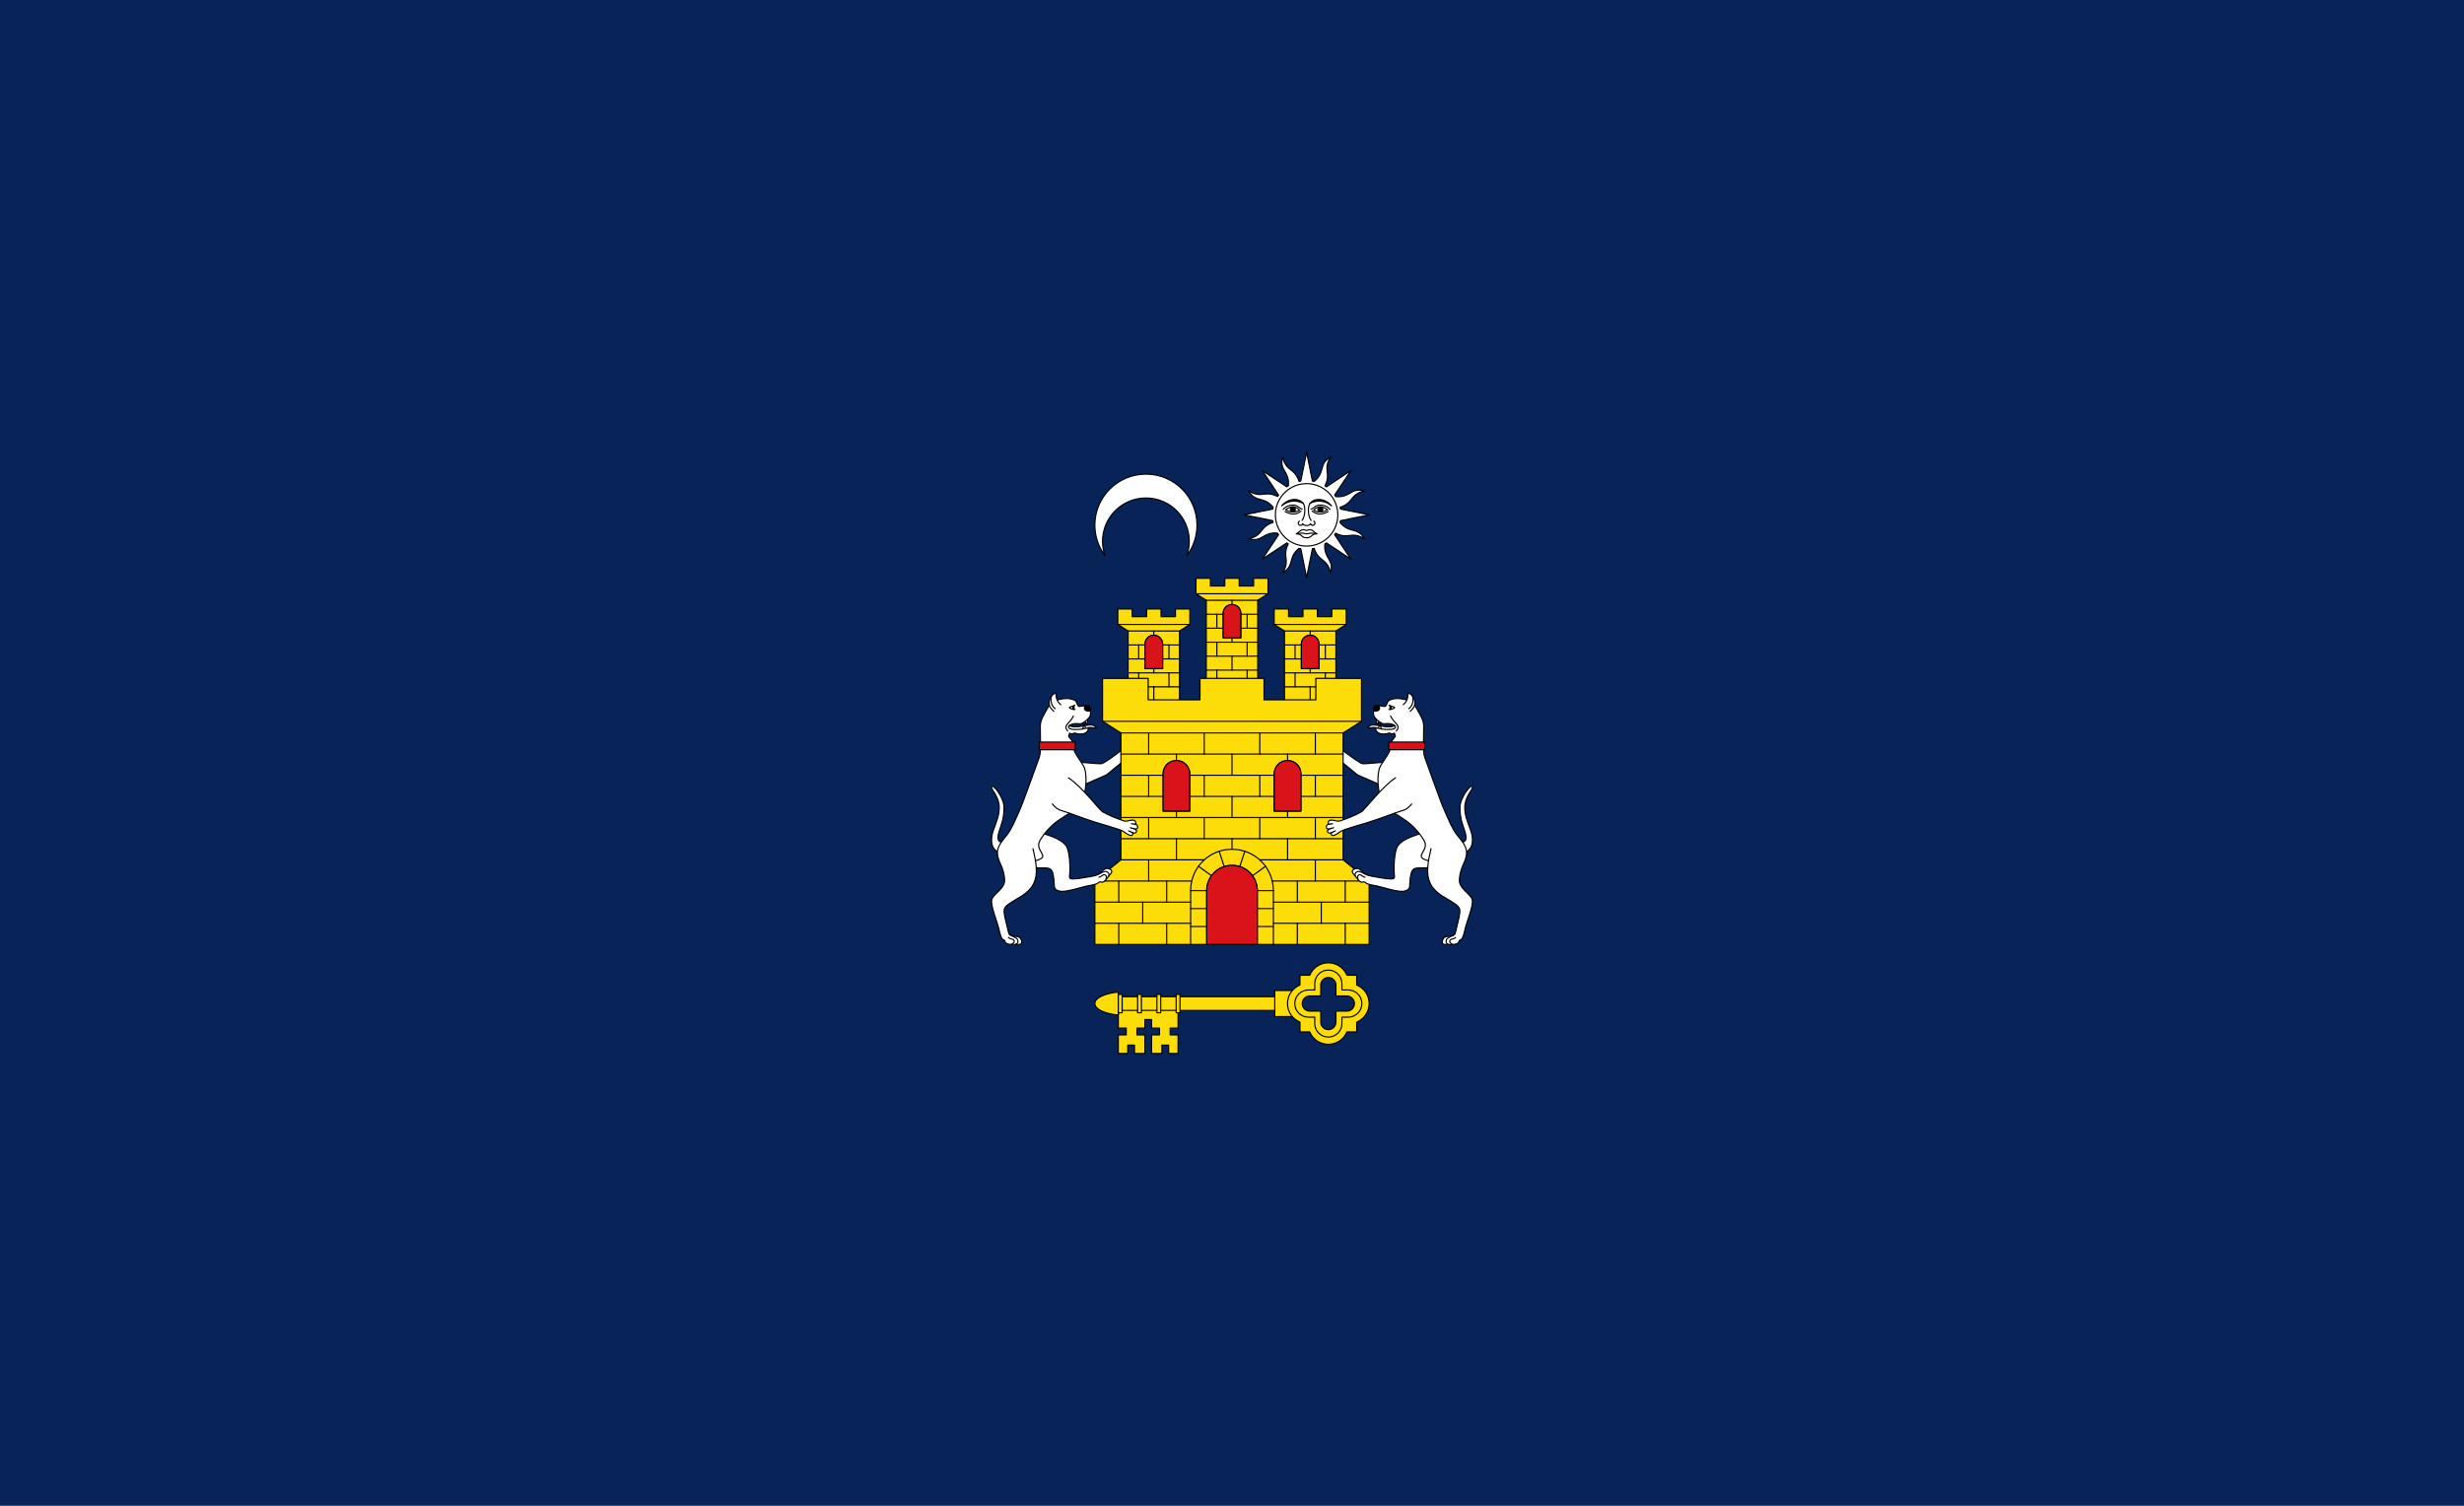<?xml version="1.0" encoding="utf-8"?><!DOCTYPE svg PUBLIC "-//W3C//DTD SVG 1.1//EN" "http://www.w3.org/Graphics/SVG/1.1/DTD/svg11.dtd"><svg viewBox="0,0,818.182,500" xmlns="http://www.w3.org/2000/svg"><path d="m0 0v500h818.182v-500z" fill="#072357"/><g><path d="m350.491 252.768c5.772-.138 14.438 1.055 15.353.797.897-.252 4.462-2.795 6.45-4.384.575-.46.776-1.334.929-1.717.702-1.764 1.209-1.478 1.708-1.317.425.138.374.503-.492 1.407 1.115-1.161 1.156-1.374 1.558-1.322.164.021.347.077.491.169.148.094.258.247.287.385.074.348.041.511-1.409 1.799 1.439-1.278 1.83-1.378 2.135-1.072.181.181.274.331.274.612 0 .313-.889.918-1.854 1.504.948-.576 1.854-1.056 1.854-.236 0 .323.055.491-1.191 1.197-.794.45-1.055.217-2.686 1.425-.622.461-5.412 4.446-6.266 5.114-.789.617-6.074 2.539-9.201 4.239-2.528 1.375-3.516 1.974-6.242 1.545" fill="#fff" stroke="#000" stroke-linecap="round" stroke-linejoin="round" stroke-width=".381"/><path d="m467.691 252.768c-5.772-.138-14.438 1.055-15.353.797-.897-.252-4.462-2.795-6.45-4.384-.575-.46-.776-1.334-.929-1.717-.702-1.764-1.209-1.478-1.708-1.317-.425.138-.374.503.492 1.407-1.115-1.161-1.156-1.374-1.558-1.322-.164.021-.347.077-.491.169-.148.094-.258.247-.287.385-.074.348-.041.511 1.409 1.799-1.439-1.278-1.83-1.378-2.135-1.072-.181.181-.274.331-.274.612 0 .313.889.918 1.854 1.504-.948-.576-1.854-1.056-1.854-.236 0 .323-.055.491 1.191 1.197.794.45 1.055.217 2.686 1.425.622.461 5.412 4.446 6.266 5.114.789.617 6.074 2.539 9.201 4.239 2.528 1.375 3.516 1.974 6.242 1.545" fill="#fff" stroke="#000" stroke-linecap="round" stroke-linejoin="round" stroke-width=".381"/><path d="m437.967 222.018v-8.169c0-1.62-1.301-2.925-2.916-2.925s-2.916 1.304-2.916 2.925v8.169zm-14.878-19.809h4.785v2.569h4.785v-2.569h4.785v2.569h4.785v-2.569h4.785v5.138l-3.418 2.169v32.94h-17.089v-32.94l-3.418-2.169z" fill="#fcdd09" fill-rule="evenodd" stroke="#000" stroke-linecap="round" stroke-linejoin="round" stroke-width=".381"/><path d="m423.089 207.348h23.924" fill="none" stroke="#000" stroke-linecap="round" stroke-linejoin="round" stroke-width=".381"/><path d="m426.507 209.517h17.089" fill="none" stroke="#000" stroke-linecap="round" stroke-linejoin="round" stroke-width=".381"/><path d="m426.507 223.425h17.089" fill="none" stroke="#000" stroke-linecap="round" stroke-linejoin="round" stroke-width=".381"/><path d="m426.507 228.061h17.089" fill="none" stroke="#000" stroke-linecap="round" stroke-linejoin="round" stroke-width=".381"/><path d="m426.507 214.153h5.629" fill="none" stroke="#000" stroke-linecap="round" stroke-linejoin="round" stroke-width=".381"/><path d="m440.078 214.153v4.636" fill="none" stroke="#000" stroke-linecap="round" stroke-linejoin="round" stroke-width=".381"/><path d="m430.025 214.153v4.636" fill="none" stroke="#000" stroke-linecap="round" stroke-linejoin="round" stroke-width=".381"/><path d="m435.052 209.517v1.407" fill="none" stroke="#000" stroke-linecap="round" stroke-linejoin="round" stroke-width=".381"/><path d="m435.052 222.018v1.407" fill="none" stroke="#000" stroke-linecap="round" stroke-linejoin="round" stroke-width=".381"/><path d="m440.078 223.425v4.636" fill="none" stroke="#000" stroke-linecap="round" stroke-linejoin="round" stroke-width=".381"/><path d="m430.025 223.425v4.636" fill="none" stroke="#000" stroke-linecap="round" stroke-linejoin="round" stroke-width=".381"/><path d="m437.967 214.153h5.629" fill="none" stroke="#000" stroke-linecap="round" stroke-linejoin="round" stroke-width=".381"/><path d="m426.507 218.789h5.629" fill="none" stroke="#000" stroke-linecap="round" stroke-linejoin="round" stroke-width=".381"/><path d="m437.967 218.789h5.629" fill="none" stroke="#000" stroke-linecap="round" stroke-linejoin="round" stroke-width=".381"/><path d="m435.052 228.061v4.636" fill="none" stroke="#000" stroke-linecap="round" stroke-linejoin="round" stroke-width=".381"/><path d="m426.507 232.697h17.089" fill="none" stroke="#000" stroke-linecap="round" stroke-linejoin="round" stroke-width=".381"/><path d="m440.078 232.697v4.636" fill="none" stroke="#000" stroke-linecap="round" stroke-linejoin="round" stroke-width=".381"/><path d="m430.025 232.697v4.636" fill="none" stroke="#000" stroke-linecap="round" stroke-linejoin="round" stroke-width=".381"/><path d="m437.967 222.018v-8.169c0-1.62-1.301-2.925-2.916-2.925s-2.916 1.304-2.916 2.925v8.169z" fill="#da121a" fill-rule="evenodd" stroke="#000" stroke-linecap="round" stroke-linejoin="round" stroke-width=".381"/><path d="m386.046 222.018v-8.169c0-1.62-1.301-2.925-2.916-2.925s-2.916 1.304-2.916 2.925v8.169zm-14.878-19.809h4.785v2.569h4.785v-2.569h4.785v2.569h4.785v-2.569h4.785v5.138l-3.418 2.169v32.94h-17.089v-32.94l-3.418-2.169z" fill="#fcdd09" fill-rule="evenodd" stroke="#000" stroke-linecap="round" stroke-linejoin="round" stroke-width=".381"/><path d="m371.168 207.348h23.924" fill="none" stroke="#000" stroke-linecap="round" stroke-linejoin="round" stroke-width=".381"/><path d="m374.586 209.517h17.089" fill="none" stroke="#000" stroke-linecap="round" stroke-linejoin="round" stroke-width=".381"/><path d="m374.586 223.425h17.089" fill="none" stroke="#000" stroke-linecap="round" stroke-linejoin="round" stroke-width=".381"/><path d="m374.586 228.061h17.089" fill="none" stroke="#000" stroke-linecap="round" stroke-linejoin="round" stroke-width=".381"/><path d="m374.586 214.153h5.629" fill="none" stroke="#000" stroke-linecap="round" stroke-linejoin="round" stroke-width=".381"/><path d="m388.157 214.153v4.636" fill="none" stroke="#000" stroke-linecap="round" stroke-linejoin="round" stroke-width=".381"/><path d="m378.104 214.153v4.636" fill="none" stroke="#000" stroke-linecap="round" stroke-linejoin="round" stroke-width=".381"/><path d="m383.13 209.517v1.407" fill="none" stroke="#000" stroke-linecap="round" stroke-linejoin="round" stroke-width=".381"/><path d="m383.13 222.018v1.407" fill="none" stroke="#000" stroke-linecap="round" stroke-linejoin="round" stroke-width=".381"/><path d="m388.157 223.425v4.636" fill="none" stroke="#000" stroke-linecap="round" stroke-linejoin="round" stroke-width=".381"/><path d="m378.104 223.425v4.636" fill="none" stroke="#000" stroke-linecap="round" stroke-linejoin="round" stroke-width=".381"/><path d="m386.046 214.153h5.629" fill="none" stroke="#000" stroke-linecap="round" stroke-linejoin="round" stroke-width=".381"/><path d="m374.586 218.789h5.629" fill="none" stroke="#000" stroke-linecap="round" stroke-linejoin="round" stroke-width=".381"/><path d="m386.046 218.789h5.629" fill="none" stroke="#000" stroke-linecap="round" stroke-linejoin="round" stroke-width=".381"/><path d="m383.13 228.061v4.636" fill="none" stroke="#000" stroke-linecap="round" stroke-linejoin="round" stroke-width=".381"/><path d="m374.586 232.697h17.089" fill="none" stroke="#000" stroke-linecap="round" stroke-linejoin="round" stroke-width=".381"/><path d="m388.157 232.697v4.636" fill="none" stroke="#000" stroke-linecap="round" stroke-linejoin="round" stroke-width=".381"/><path d="m378.104 232.697v4.636" fill="none" stroke="#000" stroke-linecap="round" stroke-linejoin="round" stroke-width=".381"/><path d="m386.046 222.018v-8.169c0-1.62-1.301-2.925-2.916-2.925s-2.916 1.304-2.916 2.925v8.169z" fill="#da121a" fill-rule="evenodd" stroke="#000" stroke-linecap="round" stroke-linejoin="round" stroke-width=".381"/><path d="m412.007 211.829v-8.169c0-1.62-1.301-2.925-2.916-2.925-1.615 0-2.916 1.304-2.916 2.925v8.169zm-14.878-19.809h4.785v2.569h4.785v-2.569h4.785v2.569h4.785v-2.569h4.785v5.138l-3.418 2.169v32.94h-17.089v-32.94l-3.418-2.169z" fill="#fcdd09" fill-rule="evenodd" stroke="#000" stroke-linecap="round" stroke-linejoin="round" stroke-width=".381"/><path d="m397.129 197.158h23.924" fill="none" stroke="#000" stroke-linecap="round" stroke-linejoin="round" stroke-width=".381"/><path d="m400.546 199.328h17.089" fill="none" stroke="#000" stroke-linecap="round" stroke-linejoin="round" stroke-width=".381"/><path d="m400.546 213.236h17.089" fill="none" stroke="#000" stroke-linecap="round" stroke-linejoin="round" stroke-width=".381"/><path d="m400.546 217.872h17.089" fill="none" stroke="#000" stroke-linecap="round" stroke-linejoin="round" stroke-width=".381"/><path d="m400.546 203.964h5.629" fill="none" stroke="#000" stroke-linecap="round" stroke-linejoin="round" stroke-width=".381"/><path d="m414.118 203.964v4.636" fill="none" stroke="#000" stroke-linecap="round" stroke-linejoin="round" stroke-width=".381"/><path d="m404.064 203.964v4.636" fill="none" stroke="#000" stroke-linecap="round" stroke-linejoin="round" stroke-width=".381"/><path d="m409.091 199.328v1.407" fill="none" stroke="#000" stroke-linecap="round" stroke-linejoin="round" stroke-width=".381"/><path d="m409.091 211.829v1.407" fill="none" stroke="#000" stroke-linecap="round" stroke-linejoin="round" stroke-width=".381"/><path d="m414.118 213.236v4.636" fill="none" stroke="#000" stroke-linecap="round" stroke-linejoin="round" stroke-width=".381"/><path d="m404.064 213.236v4.636" fill="none" stroke="#000" stroke-linecap="round" stroke-linejoin="round" stroke-width=".381"/><path d="m412.007 203.964h5.629" fill="none" stroke="#000" stroke-linecap="round" stroke-linejoin="round" stroke-width=".381"/><path d="m400.546 208.6h5.629" fill="none" stroke="#000" stroke-linecap="round" stroke-linejoin="round" stroke-width=".381"/><path d="m412.007 208.6h5.629" fill="none" stroke="#000" stroke-linecap="round" stroke-linejoin="round" stroke-width=".381"/><path d="m409.091 217.872v4.636" fill="none" stroke="#000" stroke-linecap="round" stroke-linejoin="round" stroke-width=".381"/><path d="m400.546 222.508h17.089" fill="none" stroke="#000" stroke-linecap="round" stroke-linejoin="round" stroke-width=".381"/><path d="m414.118 222.508v4.636" fill="none" stroke="#000" stroke-linecap="round" stroke-linejoin="round" stroke-width=".381"/><path d="m404.064 222.508v4.636" fill="none" stroke="#000" stroke-linecap="round" stroke-linejoin="round" stroke-width=".381"/><path d="m412.007 211.829v-8.169c0-1.62-1.301-2.925-2.916-2.925-1.615 0-2.916 1.304-2.916 2.925v8.169z" fill="#da121a" fill-rule="evenodd" stroke="#000" stroke-linecap="round" stroke-linejoin="round" stroke-width=".381"/><path d="m431.966 269.327v-12.367c0-2.453-1.974-4.428-4.427-4.428s-4.427 1.975-4.427 4.428v12.367zm-36.894 0v-12.367c0-2.453-1.974-4.428-4.427-4.428s-4.427 1.975-4.427 4.428v12.367zm59.565 44.275v-21.069l-8.651-7.023v-42.138l6.107-3.868v-14.249h-15.165v7.125h-17.2v-7.125h-21.271v7.125h-17.2v-7.125h-15.165v14.249l6.107 3.868v42.138l-8.651 7.023v21.069h37.149v-17.863c0-4.652 3.745-8.397 8.397-8.397s8.397 3.745 8.397 8.397v17.863z" fill="#fcdd09" fill-rule="evenodd" stroke="#000" stroke-linecap="round" stroke-linejoin="round" stroke-width=".381"/><path d="m366.09 239.504h86.002" fill="none" stroke="#000" stroke-linecap="round" stroke-linejoin="round" stroke-width=".381"/><path d="m371.497 306.579v7.023" fill="none" stroke="#000" stroke-linecap="round" stroke-linejoin="round" stroke-width=".381"/><path d="m395.071 257.418h28.04" fill="none" stroke="#000" stroke-linecap="round" stroke-linejoin="round" stroke-width=".381"/><path d="m363.546 299.556h31.805" fill="none" stroke="#000" stroke-linecap="round" stroke-linejoin="round" stroke-width=".381"/><path d="m422.831 306.579h31.805" fill="none" stroke="#000" stroke-linecap="round" stroke-linejoin="round" stroke-width=".381"/><path d="m379.448 299.556v7.023" fill="none" stroke="#000" stroke-linecap="round" stroke-linejoin="round" stroke-width=".381"/><path d="m371.497 292.533v7.023" fill="none" stroke="#000" stroke-linecap="round" stroke-linejoin="round" stroke-width=".381"/><path d="m387.4 292.533v7.023" fill="none" stroke="#000" stroke-linecap="round" stroke-linejoin="round" stroke-width=".381"/><path d="m387.4 306.579v7.023" fill="none" stroke="#000" stroke-linecap="round" stroke-linejoin="round" stroke-width=".381"/><path d="m423.111 264.441h-28.04" fill="none" stroke="#000" stroke-linecap="round" stroke-linejoin="round" stroke-width=".381"/><path d="m445.985 271.464h-73.789" fill="none" stroke="#000" stroke-linecap="round" stroke-linejoin="round" stroke-width=".381"/><path d="m445.985 278.487h-73.789" fill="none" stroke="#000" stroke-linecap="round" stroke-linejoin="round" stroke-width=".381"/><path d="m409.091 250.395v7.023" fill="none" stroke="#000" stroke-linecap="round" stroke-linejoin="round" stroke-width=".381"/><path d="m427.538 269.327v2.137" fill="none" stroke="#000" stroke-linecap="round" stroke-linejoin="round" stroke-width=".381"/><path d="m409.091 264.441v7.023" fill="none" stroke="#000" stroke-linecap="round" stroke-linejoin="round" stroke-width=".381"/><path d="m390.644 269.327v2.137" fill="none" stroke="#000" stroke-linecap="round" stroke-linejoin="round" stroke-width=".381"/><path d="m381.42 243.372v7.023" fill="none" stroke="#000" stroke-linecap="round" stroke-linejoin="round" stroke-width=".381"/><path d="m436.762 243.372v7.023" fill="none" stroke="#000" stroke-linecap="round" stroke-linejoin="round" stroke-width=".381"/><path d="m399.867 243.372v7.023" fill="none" stroke="#000" stroke-linecap="round" stroke-linejoin="round" stroke-width=".381"/><path d="m418.315 243.372v7.023" fill="none" stroke="#000" stroke-linecap="round" stroke-linejoin="round" stroke-width=".381"/><path d="m409.091 278.487v3.511" fill="none" stroke="#000" stroke-linecap="round" stroke-linejoin="round" stroke-width=".381"/><path d="m446.685 306.579v7.023" fill="none" stroke="#000" stroke-linecap="round" stroke-linejoin="round" stroke-width=".381"/><path d="m438.734 299.556v7.023" fill="none" stroke="#000" stroke-linecap="round" stroke-linejoin="round" stroke-width=".381"/><path d="m446.685 292.533v7.023" fill="none" stroke="#000" stroke-linecap="round" stroke-linejoin="round" stroke-width=".381"/><path d="m430.782 292.533v7.023" fill="none" stroke="#000" stroke-linecap="round" stroke-linejoin="round" stroke-width=".381"/><path d="m430.782 306.579v7.023" fill="none" stroke="#000" stroke-linecap="round" stroke-linejoin="round" stroke-width=".381"/><path d="m399.778 285.51h-27.582" fill="none" stroke="#000" stroke-linecap="round" stroke-linejoin="round" stroke-width=".381"/><path d="m363.546 292.533h32.111" fill="none" stroke="#000" stroke-linecap="round" stroke-linejoin="round" stroke-width=".381"/><path d="m422.831 299.556h31.805" fill="none" stroke="#000" stroke-linecap="round" stroke-linejoin="round" stroke-width=".381"/><path d="m363.546 306.579h31.805" fill="none" stroke="#000" stroke-linecap="round" stroke-linejoin="round" stroke-width=".381"/><path d="m418.404 285.51h27.582" fill="none" stroke="#000" stroke-linecap="round" stroke-linejoin="round" stroke-width=".381"/><path d="m454.637 292.533h-32.111" fill="none" stroke="#000" stroke-linecap="round" stroke-linejoin="round" stroke-width=".381"/><path d="m395.351 307.647h5.343" fill="none" stroke="#000" stroke-linecap="round" stroke-linejoin="round" stroke-width=".381"/><path d="m395.351 295.739h5.343" fill="none" stroke="#000" stroke-linecap="round" stroke-linejoin="round" stroke-width=".381"/><path d="m417.488 295.739h5.343" fill="none" stroke="#000" stroke-linecap="round" stroke-linejoin="round" stroke-width=".381"/><path d="m397.975 287.663 4.323 3.141" fill="none" stroke="#000" stroke-linecap="round" stroke-linejoin="round" stroke-width=".381"/><path d="m404.845 282.671 1.651 5.082" fill="none" stroke="#000" stroke-linecap="round" stroke-linejoin="round" stroke-width=".381"/><path d="m420.207 287.663-4.323 3.141" fill="none" stroke="#000" stroke-linecap="round" stroke-linejoin="round" stroke-width=".381"/><path d="m413.337 282.671-1.651 5.082" fill="none" stroke="#000" stroke-linecap="round" stroke-linejoin="round" stroke-width=".381"/><path d="m395.351 301.693h5.343" fill="none" stroke="#000" stroke-linecap="round" stroke-linejoin="round" stroke-width=".381"/><path d="m417.488 301.693h5.343" fill="none" stroke="#000" stroke-linecap="round" stroke-linejoin="round" stroke-width=".381"/><path d="m417.488 307.647h5.343" fill="none" stroke="#000" stroke-linecap="round" stroke-linejoin="round" stroke-width=".381"/><path d="m395.351 313.602v-17.863c0-7.612 6.128-13.741 13.74-13.741s13.74 6.128 13.74 13.741v17.863" fill="none" stroke="#000" stroke-linecap="round" stroke-linejoin="round" stroke-width=".381"/><path d="m372.197 243.372h73.789" fill="none" stroke="#000" stroke-linecap="round" stroke-linejoin="round" stroke-width=".381"/><path d="m372.197 250.395h73.789" fill="none" stroke="#000" stroke-linecap="round" stroke-linejoin="round" stroke-width=".381"/><path d="m381.42 257.418v7.023" fill="none" stroke="#000" stroke-linecap="round" stroke-linejoin="round" stroke-width=".381"/><path d="m436.762 257.418v7.023" fill="none" stroke="#000" stroke-linecap="round" stroke-linejoin="round" stroke-width=".381"/><path d="m399.867 257.418v7.023" fill="none" stroke="#000" stroke-linecap="round" stroke-linejoin="round" stroke-width=".381"/><path d="m418.315 257.418v7.023" fill="none" stroke="#000" stroke-linecap="round" stroke-linejoin="round" stroke-width=".381"/><path d="m427.538 250.395v2.137" fill="none" stroke="#000" stroke-linecap="round" stroke-linejoin="round" stroke-width=".381"/><path d="m390.644 250.395v2.137" fill="none" stroke="#000" stroke-linecap="round" stroke-linejoin="round" stroke-width=".381"/><path d="m381.42 271.464v7.023" fill="none" stroke="#000" stroke-linecap="round" stroke-linejoin="round" stroke-width=".381"/><path d="m436.762 271.464v7.023" fill="none" stroke="#000" stroke-linecap="round" stroke-linejoin="round" stroke-width=".381"/><path d="m399.867 271.464v7.023" fill="none" stroke="#000" stroke-linecap="round" stroke-linejoin="round" stroke-width=".381"/><path d="m418.315 271.464v7.023" fill="none" stroke="#000" stroke-linecap="round" stroke-linejoin="round" stroke-width=".381"/><path d="m427.538 278.487v7.023" fill="none" stroke="#000" stroke-linecap="round" stroke-linejoin="round" stroke-width=".381"/><path d="m390.644 278.487v7.023" fill="none" stroke="#000" stroke-linecap="round" stroke-linejoin="round" stroke-width=".381"/><path d="m381.42 285.51v7.023" fill="none" stroke="#000" stroke-linecap="round" stroke-linejoin="round" stroke-width=".381"/><path d="m436.762 285.51v7.023" fill="none" stroke="#000" stroke-linecap="round" stroke-linejoin="round" stroke-width=".381"/><path d="m372.197 257.418h14.02" fill="none" stroke="#000" stroke-linecap="round" stroke-linejoin="round" stroke-width=".381"/><path d="m386.216 264.441h-14.02" fill="none" stroke="#000" stroke-linecap="round" stroke-linejoin="round" stroke-width=".381"/><path d="m431.966 257.418h14.02" fill="none" stroke="#000" stroke-linecap="round" stroke-linejoin="round" stroke-width=".381"/><path d="m445.985 264.441h-14.02" fill="none" stroke="#000" stroke-linecap="round" stroke-linejoin="round" stroke-width=".381"/><path d="m400.694 295.739c0-4.652 3.745-8.397 8.397-8.397s8.397 3.745 8.397 8.397v17.863h-16.793z" fill="#da121a" fill-rule="evenodd" stroke="#000" stroke-linecap="round" stroke-linejoin="round" stroke-width=".381"/><path d="m395.071 269.327v-12.367c0-2.453-1.974-4.428-4.427-4.428s-4.427 1.975-4.427 4.428v12.367z" fill="#da121a" fill-rule="evenodd" stroke="#000" stroke-linecap="round" stroke-linejoin="round" stroke-width=".381"/><path d="m431.966 269.327v-12.367c0-2.453-1.974-4.428-4.427-4.428s-4.427 1.975-4.427 4.428v12.367z" fill="#da121a" fill-rule="evenodd" stroke="#000" stroke-linecap="round" stroke-linejoin="round" stroke-width=".381"/><path d="m391.187 333.989v7.388h-2.631v2.26h2.631v6.172h-3.14v-2.782h-2.224v2.782h-3.446v-6.172h2.631v-2.26h-2.631v-2.825h-2.224v2.825h-2.631v2.26h2.631v6.172h-3.446v-2.782h-2.224v2.782h-3.14v-6.172h2.631v-2.26h-2.631v-7.388z" fill="#fcdd09" stroke="#000" stroke-linecap="round" stroke-linejoin="round" stroke-width=".381"/><path d="m370.416 330.953v4.562h55.1v-4.562z" fill="#fcdd09" stroke="#000" stroke-linecap="round" stroke-linejoin="round" stroke-width=".381"/><path d="m371.344 337.012c-1.601 0-7.798-1.106-7.798-3.779s6.197-3.779 7.798-3.779z" fill="#fcdd09" stroke="#000" stroke-linecap="round" stroke-linejoin="round" stroke-width=".381"/><path d="m371.344 330.172v6.124h1.272v-6.124z" fill="#fcdd09" stroke="#000" stroke-linecap="round" stroke-linejoin="round" stroke-width=".381"/><path d="m390.551 330.172v6.124h1.272v-6.124z" fill="#fcdd09" stroke="#000" stroke-linecap="round" stroke-linejoin="round" stroke-width=".381"/><path d="m384.149 330.172v6.124h1.272v-6.124z" fill="#fcdd09" stroke="#000" stroke-linecap="round" stroke-linejoin="round" stroke-width=".381"/><path d="m377.746 330.172v6.124h1.272v-6.124z" fill="#fcdd09" stroke="#000" stroke-linecap="round" stroke-linejoin="round" stroke-width=".381"/><path d="m423.291 328.896v8.676h8.186v-8.676z" fill="#fcdd09" stroke="#000" stroke-linecap="round" stroke-linejoin="round" stroke-width=".381"/><path d="m443.601 339.375c0 1.39-1.129 2.517-2.521 2.517-1.392 0-2.521-1.127-2.521-2.517v-3.624h-3.63c-1.392 0-2.521-1.127-2.521-2.517 0-1.39 1.129-2.517 2.521-2.517h3.63v-3.624c0-1.39 1.129-2.517 2.521-2.517 1.392 0 2.521 1.127 2.521 2.517v3.624h3.63c1.392 0 2.521 1.127 2.521 2.517s-1.129 2.517-2.521 2.517h-3.63zm-16.078-6.141c0-2.791 1.705-5.175 4.136-6.165v-3.24h3.246c.992-2.427 3.379-4.129 6.175-4.129s5.184 1.702 6.175 4.129h3.246v3.24c2.431.99 4.136 3.374 4.136 6.165s-1.705 5.175-4.136 6.165v3.24h-3.246c-.992 2.427-3.379 4.129-6.175 4.129s-5.184-1.702-6.175-4.129h-3.246v-3.24c-2.431-.99-4.136-3.374-4.136-6.165z" fill="#fcdd09" fill-rule="evenodd" stroke="#000" stroke-linecap="round" stroke-linejoin="round" stroke-width=".381"/><path d="m429.948 333.234c0-2.499 2.015-4.511 4.519-4.511h2.094v-2.091c0-2.499 2.015-4.511 4.519-4.511s4.519 2.012 4.519 4.511v2.091h2.094c2.503 0 4.519 2.012 4.519 4.511s-2.015 4.511-4.519 4.511h-2.094v2.091c0 2.499-2.015 4.511-4.519 4.511-2.503 0-4.519-2.012-4.519-4.511v-2.091h-2.094c-2.503 0-4.519-2.012-4.519-4.511z" fill="none" stroke="#000" stroke-linecap="round" stroke-linejoin="round" stroke-width=".381"/><path d="m486.348 275.864c1.127 3.442.113 4.04-2.356 3.906l.172 3.507c3.621.219 4.774-2.024 4.774-4.304 0-1.098-.259-2.301-.605-3.262-1.244-3.458-1.943-4.942-1.944-7.698 0-3.246 2.549-5.839 2.549-6.533 0-1.806-4.147 3.07-4.147 6.707 0 3.461.825 5.44 1.557 7.676z" fill="#fff" fill-rule="evenodd" stroke="#000" stroke-linecap="round" stroke-linejoin="round" stroke-width=".381"/><path d="m457.463 294.251c1.429.287 6.097 1.838 8.248 1.721.871-.048 2.277-.396 2.353-1.571.246-3.804.449-5.601 1.806-6.04 1.559-.503 4.486.537 10.923-1.641l-2.786-11.347c-7.849 1.471-12.195 3.234-13.808 5.431-1.399 1.907-1.417 8.297-1.176 9.89.153 1.01-.264 1.147-1.047 1.161-1.718.031-4.433-.588-6.564-.915-.826-.127-1.685-.424-2.173-.739-.834-.538-1.71-1.742-2.351-1.818-.374-.044-1.225.107-1.607.456s-.314.79.025 1.205l1.553 1.899c.362.443.905 1.171 1.556.965.517-.164.915-.008 1.089.227.387.522 2.622.847 3.958 1.116z" fill="#fff" stroke="#000" stroke-linecap="round" stroke-linejoin="round" stroke-width=".381"/><path d="m458.489 239.071c-.5.338-.998.938-1.162 1.708-.332-.682-.26-1.772-.106-2.262" fill="#fff" stroke="#000" stroke-linecap="round" stroke-linejoin="round" stroke-width=".381"/><path d="m464.009 240.661c-3.534 1.852-7.415-.729-9.084.33-1.869 1.186.142.654.909.565 1.184-.137 2.304.55 2.751 1.146h4.465" fill="#fff" stroke="#000" stroke-linecap="round" stroke-linejoin="round" stroke-width=".381"/><path d="m459.042 242.423c-.407-.448-.752-1.149-.732-1.937-.482.584-.595 1.296-.648 1.752" fill="#fff" stroke="#000" stroke-linecap="round" stroke-linejoin="round" stroke-width=".381"/><path d="m479.853 269.61c-1.589-3.494-5.892-15.907-6.694-17.947-.786-2-.389-6.112-.412-10.614-.011-2.126-1.396-3.983-2.388-5.838-.85-1.59-1.786-2.34-3.195-2.758-.941-.279-2.14-.516-3.26-.516-.932 0-2.569.356-2.956.884-.366.5-.631 1.863-1.164 1.775-.616-.101-1.343-.17-2.024-.319-.581-.127-1.088-.122-1.318.307-.204.381-.316.812-.365 1.255-.058.532-.024 1.081.05 1.567.167 1.099 2.236 2.586 2.907 2.849.511.2 1.269-.022 1.814-.004 1.218.041 2.563.485 2.537 1.13-.024.618-1.067.8-1.634.827-2.549.119-3.623-.268-4.018-.362-.44-.105-.999-.105-.921.362.066.398.444.842.751 1.066.525.383 1.439.455 2.07.478.597.022 1.657-.442 1.921-.3.709.381 1.026.188 1.478-.015.06.213.155.646.297.879.209.32-1.091 1.222-1.448 2.354-.133.423-.055 1.7-.431 2.638-.719 1.788-2.618 3.996-3.268 5.465-.997 2.253-.894 8.61 1.038 11.701 2.812 4.499 8.35 4.372 13.288 12.028 1.212 1.878.971 2.705-.28 4.894-.871 1.522.23 1.894 2.925 2.664 1.089 1.579 11.835 3.976 11.835-3.022 0-2.305-2.373-4.756-3.106-5.695-1.628-2.09-2.679-4.765-4.03-7.736z" fill="#fff" stroke="#000" stroke-linecap="round" stroke-linejoin="round" stroke-width=".381"/><path d="m486.989 283.041c0 3.237-2.234 4.601-2.394 9.303-.062 1.83 1.755 3.317 2.949 4.526.965.978 1.395 1.582 1.395 2.416 0 2.155-1.802 6.734-2.167 8.145-.341 1.32-.965 4.28-1.523 4.469-.373.126-.625.241-.876.876-.25.635-1.182.827-2.075.827h-2.452c-.535 0-.92-.227-.948-.744-.028-.516.393-1.271.664-1.532.464-.448 1.952-.363 2.894-.676.374-.124.686-.3.858-1.118.559-2.667 1.866-6.67 1.294-7.86-.514-1.071-1.602-1.658-4.399-3.38-6.831-3.762-7.08-8.011-5.027-16.486" fill="#fff" stroke="#000" stroke-linecap="round" stroke-linejoin="round" stroke-width=".381"/><path d="m480.933 313.602c-.469-.284-.839-.576-.757-1.03.073-.409.159-.731.356-.885.417-.328 1.342-.842 1.925-1.037" fill="none" stroke="#000" stroke-linecap="round" stroke-linejoin="round" stroke-width=".381"/><path d="m482.299 313.602c-.245-.197-.643-.421-.786-.625-.143-.204-.134-.559.008-.789.275-.446 1.313-.358 1.791-.876" fill="none" stroke="#000" stroke-linecap="round" stroke-linejoin="round" stroke-width=".381"/><path d="m468.267 236.203s1.127-1.053 1.349-1.676c.597-1.678-.286-3.805-1.946-4.394-.326.425.175 2.378-1.714 3.845" fill="#fff" fill-rule="evenodd" stroke="#000" stroke-linecap="round" stroke-linejoin="round" stroke-width=".381"/><path d="m467.804 235.316c1.697-1.168 1.509-3.783 1.21-4.186" fill="none" stroke="#000" stroke-linecap="round" stroke-linejoin="round" stroke-width=".381"/><path d="m457.722 235.883c.169-.093.333-.362.359-.567.039-.3-.029-.976-.321-1.038-.582-.124-1.088-.122-1.318.307-.204.381-.319.812-.365 1.255-.056.543 1.248.262 1.644.043z" fill-rule="evenodd" stroke="#000" stroke-linecap="round" stroke-linejoin="round" stroke-width=".381"/><path d="m461.267 234.149c.497.389 1.797.514 1.84.816.037.259-1.377.724-1.917.62.537.097.88-.803.077-1.435z" fill="none" stroke="#000" stroke-linecap="round" stroke-linejoin="round" stroke-width=".381"/><path d="m461.752 237.743c1.036 2.475 3.655 2.997 1.88 4.983" fill="none" stroke="#000" stroke-linecap="round" stroke-linejoin="round" stroke-width=".381"/><path d="m461.145 246.403h11.934v2.543h-11.934z" fill="#da121a" stroke="#000" stroke-linecap="round" stroke-linejoin="round" stroke-width=".381"/><path d="m463.385 258.286c-4.238 2.716-10.395 10.724-11.215 11.207-2.219 1.306-4.755 2.26-7.164 3.083-.697.238-1.541-.063-1.947-.14-1.864-.356-1.896.225-2.028.732-.113.433.222.586 1.45.341-1.578.316-1.78.236-1.952.603-.07.15-.121.345-.121.504 0 .176.069.35.17.449.254.249.409.309 2.274-.221-1.851.527-2.146.802-2.052 1.224.056.251.153.401.465.537.325.142 1.155-.234 2.168-.732-.995.49-1.952.875-1.194 1.433.26.191.383.314 1.647-.357.806-.428.75-.773 2.646-1.499.723-.277 6.814-2.096 7.838-2.39 1.277-.367 5.382-1.817 8.682-3.039 2.818-1.043 3.712-.69 5.692-3.05" fill="#fff" stroke="#000" stroke-linecap="round" stroke-linejoin="round" stroke-width=".381"/><path d="m462.008 234.988c0 .312-.113.564-.253.564-.14 0-.253-.253-.253-.564 0-.312.113-.564.253-.564.14 0 .253.253.253.564z" stroke="#000" stroke-linecap="round" stroke-linejoin="round" stroke-width=".381"/><path d="m449.996 290.886c-.077-.542-.085-1.014.318-1.238.363-.202.666-.339.91-.285.518.115 1.497.511 2.016.839" fill="none" stroke="#000" stroke-linecap="round" stroke-linejoin="round" stroke-width=".381"/><path d="m450.861 291.943c-.004-.315-.081-.764-.014-1.004.067-.24.348-.458.615-.493.519-.07 1.109.79 1.812.832" fill="none" stroke="#000" stroke-linecap="round" stroke-linejoin="round" stroke-width=".381"/><path d="m331.834 275.864c-1.127 3.442-.113 4.04 2.356 3.906l-.172 3.507c-3.621.219-4.774-2.024-4.774-4.304 0-1.098.259-2.301.605-3.262 1.244-3.458 1.943-4.942 1.944-7.698 0-3.246-2.549-5.839-2.549-6.533 0-1.806 4.147 3.07 4.147 6.707 0 3.461-.825 5.44-1.557 7.676z" fill="#fff" fill-rule="evenodd" stroke="#000" stroke-linecap="round" stroke-linejoin="round" stroke-width=".381"/><path d="m360.719 294.251c-1.429.287-6.097 1.838-8.248 1.721-.871-.048-2.277-.396-2.353-1.571-.246-3.804-.449-5.601-1.806-6.04-1.559-.503-4.486.537-10.923-1.641l2.786-11.347c7.849 1.471 12.195 3.234 13.808 5.431 1.399 1.907 1.417 8.297 1.176 9.89-.153 1.01.264 1.147 1.047 1.161 1.718.031 4.433-.588 6.564-.915.826-.127 1.685-.424 2.173-.739.834-.538 1.71-1.742 2.351-1.818.374-.044 1.225.107 1.607.456s.314.79-.025 1.205l-1.553 1.899c-.362.443-.905 1.171-1.556.965-.517-.164-.915-.008-1.089.227-.387.522-2.622.847-3.958 1.116z" fill="#fff" stroke="#000" stroke-linecap="round" stroke-linejoin="round" stroke-width=".381"/><path d="m359.693 239.071c.5.338.998.938 1.162 1.708.332-.682.26-1.772.106-2.262" fill="#fff" stroke="#000" stroke-linecap="round" stroke-linejoin="round" stroke-width=".381"/><path d="m354.173 240.661c3.534 1.852 7.415-.729 9.084.33 1.869 1.186-.142.654-.909.565-1.184-.137-2.304.55-2.751 1.146h-4.465" fill="#fff" stroke="#000" stroke-linecap="round" stroke-linejoin="round" stroke-width=".381"/><path d="m359.14 242.423c.407-.448.752-1.149.732-1.937.482.584.595 1.296.648 1.752" fill="#fff" stroke="#000" stroke-linecap="round" stroke-linejoin="round" stroke-width=".381"/><path d="m338.329 269.61c1.589-3.494 5.892-15.907 6.694-17.947.786-2.0.39-6.112.412-10.614.011-2.126 1.396-3.983 2.388-5.838.85-1.59 1.786-2.34 3.195-2.758.941-.279 2.14-.516 3.26-.516.932 0 2.569.356 2.956.884.366.5.631 1.863 1.164 1.775.616-.101 1.343-.17 2.024-.319.581-.127 1.088-.122 1.318.307.204.381.316.812.365 1.255.058.532.024 1.081-.05 1.567-.167 1.099-2.236 2.586-2.907 2.849-.511.2-1.269-.022-1.814-.004-1.218.041-2.563.485-2.537 1.13.024.618 1.067.8 1.634.827 2.549.119 3.623-.268 4.018-.362.44-.105.999-.105.921.362-.066.398-.444.842-.751 1.066-.525.383-1.439.455-2.07.478-.597.022-1.657-.442-1.921-.3-.709.381-1.026.188-1.478-.015-.06.213-.155.646-.297.879-.209.32 1.091 1.222 1.448 2.354.133.423.055 1.7.431 2.638.719 1.788 2.618 3.996 3.268 5.465.997 2.253.894 8.61-1.038 11.701-2.812 4.499-8.35 4.372-13.288 12.028-1.212 1.878-.971 2.705.28 4.894.871 1.522-.23 1.894-2.925 2.664-1.089 1.579-11.835 3.976-11.835-3.022 0-2.305 2.373-4.756 3.106-5.695 1.628-2.09 2.679-4.765 4.03-7.736z" fill="#fff" stroke="#000" stroke-linecap="round" stroke-linejoin="round" stroke-width=".381"/><path d="m331.193 283.041c0 3.237 2.234 4.601 2.394 9.303.062 1.83-1.755 3.317-2.949 4.526-.965.978-1.395 1.582-1.395 2.416 0 2.155 1.802 6.734 2.167 8.145.341 1.32.965 4.28 1.523 4.469.373.126.625.241.876.876.25.635 1.182.827 2.075.827h2.452c.535 0 .92-.227.948-.744.028-.516-.393-1.271-.664-1.532-.464-.448-1.952-.363-2.894-.676-.374-.124-.686-.3-.858-1.118-.559-2.667-1.866-6.67-1.294-7.86.514-1.071 1.602-1.658 4.399-3.38 6.831-3.762 7.08-8.011 5.027-16.486" fill="#fff" stroke="#000" stroke-linecap="round" stroke-linejoin="round" stroke-width=".381"/><path d="m337.249 313.602c.469-.284.839-.576.757-1.03-.073-.409-.159-.731-.356-.885-.417-.328-1.342-.842-1.925-1.037" fill="none" stroke="#000" stroke-linecap="round" stroke-linejoin="round" stroke-width=".381"/><path d="m335.883 313.602c.245-.197.643-.421.786-.625.143-.204.134-.559-.008-.789-.275-.446-1.313-.358-1.791-.876" fill="none" stroke="#000" stroke-linecap="round" stroke-linejoin="round" stroke-width=".381"/><path d="m349.915 236.203s-1.127-1.053-1.349-1.676c-.597-1.678.286-3.805 1.946-4.394.326.425-.175 2.378 1.714 3.845" fill="#fff" fill-rule="evenodd" stroke="#000" stroke-linecap="round" stroke-linejoin="round" stroke-width=".381"/><path d="m350.378 235.316c-1.697-1.168-1.509-3.783-1.21-4.186" fill="none" stroke="#000" stroke-linecap="round" stroke-linejoin="round" stroke-width=".381"/><path d="m360.46 235.883c-.169-.093-.333-.362-.359-.567-.039-.3.029-.976.321-1.038.582-.124 1.088-.122 1.318.307.204.381.319.812.365 1.255.056.543-1.248.262-1.644.043z" fill-rule="evenodd" stroke="#000" stroke-linecap="round" stroke-linejoin="round" stroke-width=".381"/><path d="m356.915 234.149c-.497.389-1.797.514-1.84.816-.037.259 1.377.724 1.917.62-.537.097-.88-.803-.077-1.435z" fill="none" stroke="#000" stroke-linecap="round" stroke-linejoin="round" stroke-width=".381"/><path d="m356.43 237.743c-1.036 2.475-3.655 2.997-1.88 4.983" fill="none" stroke="#000" stroke-linecap="round" stroke-linejoin="round" stroke-width=".381"/><path d="m357.037 246.403h-11.934v2.543h11.934z" fill="#da121a" stroke="#000" stroke-linecap="round" stroke-linejoin="round" stroke-width=".381"/><path d="m354.797 258.286c4.238 2.716 10.395 10.724 11.215 11.207 2.219 1.306 4.755 2.26 7.164 3.083.697.238 1.541-.063 1.947-.14 1.864-.356 1.896.225 2.028.732.113.433-.222.586-1.45.341 1.578.316 1.78.236 1.952.603.07.15.121.345.121.504 0 .176-.069.35-.17.449-.254.249-.409.309-2.274-.221 1.851.527 2.146.802 2.052 1.224-.056.251-.153.401-.465.537-.325.142-1.155-.234-2.168-.732.995.49 1.952.875 1.194 1.433-.26.191-.383.314-1.647-.357-.806-.428-.75-.773-2.646-1.499-.723-.277-6.814-2.096-7.838-2.39-1.277-.367-5.382-1.817-8.682-3.039-2.818-1.043-3.712-.69-5.692-3.05" fill="#fff" stroke="#000" stroke-linecap="round" stroke-linejoin="round" stroke-width=".381"/><path d="m356.174 234.988c0 .312.113.564.253.564.14 0 .253-.253.253-.564 0-.312-.113-.564-.253-.564-.14 0-.253.253-.253.564z" stroke="#000" stroke-linecap="round" stroke-linejoin="round" stroke-width=".381"/><path d="m368.186 290.886c.077-.542.085-1.014-.318-1.238-.363-.202-.666-.339-.91-.285-.518.115-1.497.511-2.016.839" fill="none" stroke="#000" stroke-linecap="round" stroke-linejoin="round" stroke-width=".381"/><path d="m367.321 291.943c.004-.315.081-.764.014-1.004-.067-.24-.348-.458-.615-.493-.519-.07-1.109.79-1.812.832" fill="none" stroke="#000" stroke-linecap="round" stroke-linejoin="round" stroke-width=".381"/><path d="m433.865 150.19-1.926 9.535a11.401 11.401 0 0 0 -.588.117c-1.447-4.503-4.351-3.246-5.435-8.07-1.25 4.471 2.383 4.709 1.876 9.542a11.401 11.401 0 0 0 -.511.341l-8.104-5.38 5.38 8.104a11.401 11.401 0 0 0 -.334.498c-4.207-2.161-5.372.781-9.549-1.864 2.278 4.045 5.015 1.645 8.074 5.42a11.401 11.401 0 0 0 -.12.603l-9.535 1.926 9.535 1.926a11.401 11.401 0 0 0 .117.588c-4.503 1.447-3.246 4.351-8.07 5.435 4.471 1.25 4.709-2.383 9.542-1.876a11.401 11.401 0 0 0 .341.511l-5.38 8.104 8.104-5.38a11.401 11.401 0 0 0 .498.334c-2.161 4.207.781 5.372-1.864 9.549 4.045-2.278 1.645-5.015 5.42-8.074a11.401 11.401 0 0 0 .603.12l1.926 9.535 1.926-9.535a11.401 11.401 0 0 0 .588-.117c1.447 4.503 4.351 3.246 5.434 8.07 1.25-4.471-2.383-4.709-1.876-9.542a11.401 11.401 0 0 0 .511-.341l8.104 5.38-5.38-8.104a11.401 11.401 0 0 0 .333-.498c4.208 2.161 5.372-.781 9.55 1.864-2.278-4.045-5.015-1.645-8.074-5.42a11.401 11.401 0 0 0 .12-.603l9.535-1.926-9.535-1.926a11.401 11.401 0 0 0 -.117-.588c4.503-1.447 3.246-4.351 8.07-5.434-4.471-1.25-4.709 2.383-9.542 1.876a11.401 11.401 0 0 0 -.341-.511l5.38-8.104-8.104 5.38a11.401 11.401 0 0 0 -.498-.333c2.161-4.208-.781-5.372 1.864-9.55-4.045 2.278-1.645 5.015-5.42 8.074a11.401 11.401 0 0 0 -.603-.12z" fill="#fff" fill-rule="evenodd" stroke="#000" stroke-linecap="round" stroke-linejoin="round" stroke-width=".381"/><path d="m444.225 170.962a10.36 10.36 0 0 1 -10.36 10.36 10.36 10.36 0 0 1 -10.36-10.36 10.36 10.36 0 0 1 10.36-10.36 10.36 10.36 0 0 1 10.36 10.36z" fill="none" stroke="#000" stroke-linecap="round" stroke-linejoin="round" stroke-width=".381"/><path d="m426.916 169.292c1.754-1.464 3.393-1.246 4.58.104-1.294.872-3.078.85-4.58-.104z" fill="#fff" stroke="#000" stroke-linecap="round" stroke-linejoin="round" stroke-width=".381"/><path d="m430.146 169.162c0 .465-.377.842-.842.842s-.842-.377-.842-.842.377-.842.842-.842.842.377.842.842z" stroke="#000" stroke-linecap="round" stroke-linejoin="round" stroke-width=".381"/><path d="m426.708 169.873c2.792 1.45 4.074.69 5.302-.165" fill="none" stroke="#000" stroke-linecap="round" stroke-linejoin="round" stroke-width=".381"/><path d="m432.37 172.809c1.096-1.434 1.161-4.561.376-5.655" fill="none" stroke="#000" stroke-linecap="round" stroke-linejoin="round" stroke-width=".381"/><path d="m425.579 167.971c2.777-2.299 5.595-1.647 7.167-.817-1.296-1.804-4.902-1.895-7.167.817z" stroke="#000" stroke-linecap="round" stroke-linejoin="round" stroke-width=".381"/><path d="m426.094 169.168c.909-1.087 2.152-1.461 3.196-1.461 1.804 0 1.992 1.113 3.079 1.343" fill="none" stroke="#000" stroke-linecap="round" stroke-linejoin="round" stroke-width=".381"/><path d="m440.813 169.292c-1.754-1.464-3.393-1.246-4.58.104 1.294.872 3.078.85 4.58-.104z" fill="#fff" stroke="#000" stroke-linecap="round" stroke-linejoin="round" stroke-width=".381"/><path d="m437.584 169.162c0 .465.377.842.842.842s.842-.377.842-.842-.377-.842-.842-.842-.842.377-.842.842z" stroke="#000" stroke-linecap="round" stroke-linejoin="round" stroke-width=".381"/><path d="m441.022 169.873c-2.792 1.45-4.074.69-5.302-.165" fill="none" stroke="#000" stroke-linecap="round" stroke-linejoin="round" stroke-width=".381"/><path d="m437.244 177.247c-2.721-.485-2.282.007-3.379.007s-.658-.492-3.379-.007" fill="none" stroke="#000" stroke-linecap="round" stroke-linejoin="round" stroke-width=".381"/><path d="m437.244 177.247c-1.199-.636-1.559-1.917-3.379-1.081-1.821-.836-2.18.445-3.379 1.081 2.064.111 1.512 1.33 3.379 1.33s1.315-1.219 3.379-1.33z" fill="none" stroke="#000" stroke-linecap="round" stroke-linejoin="round" stroke-width=".381"/><path d="m435.359 172.809c-1.096-1.434-1.161-4.561-.376-5.655" fill="none" stroke="#000" stroke-linecap="round" stroke-linejoin="round" stroke-width=".381"/><path d="m442.151 167.971c-2.777-2.299-5.595-1.647-7.167-.817 1.296-1.804 4.902-1.895 7.167.817z" stroke="#000" stroke-linecap="round" stroke-linejoin="round" stroke-width=".381"/><path d="m441.635 169.168c-.909-1.087-2.152-1.461-3.196-1.461-1.804 0-1.992 1.113-3.079 1.343" fill="none" stroke="#000" stroke-linecap="round" stroke-linejoin="round" stroke-width=".381"/><path d="m436.249 173.06c.229.125.384.367.384.646 0 .406-.329.736-.736.736-.348 0-.64-.242-.716-.567-.127.423-.724.648-1.317.648s-1.189-.224-1.317-.648c-.076.325-.368.567-.716.567-.406 0-.736-.329-.736-.736 0-.279.155-.521.384-.646" fill="none" stroke="#000" stroke-linecap="round" stroke-linejoin="round" stroke-width=".381"/><path d="m394.91 179.739c0 1.666-.285 3.266-.807 4.754 2.114-2.824 3.364-6.33 3.364-10.126 0-9.352-7.593-16.934-16.96-16.934s-16.96 7.582-16.96 16.934c0 3.797 1.25 7.302 3.364 10.126-.522-1.488-.807-3.088-.807-4.754 0-7.942 6.449-14.381 14.404-14.381s14.404 6.439 14.404 14.381z" fill="#fff" fill-rule="evenodd" stroke="#000" stroke-linecap="round" stroke-linejoin="round" stroke-width=".381"/></g></svg>